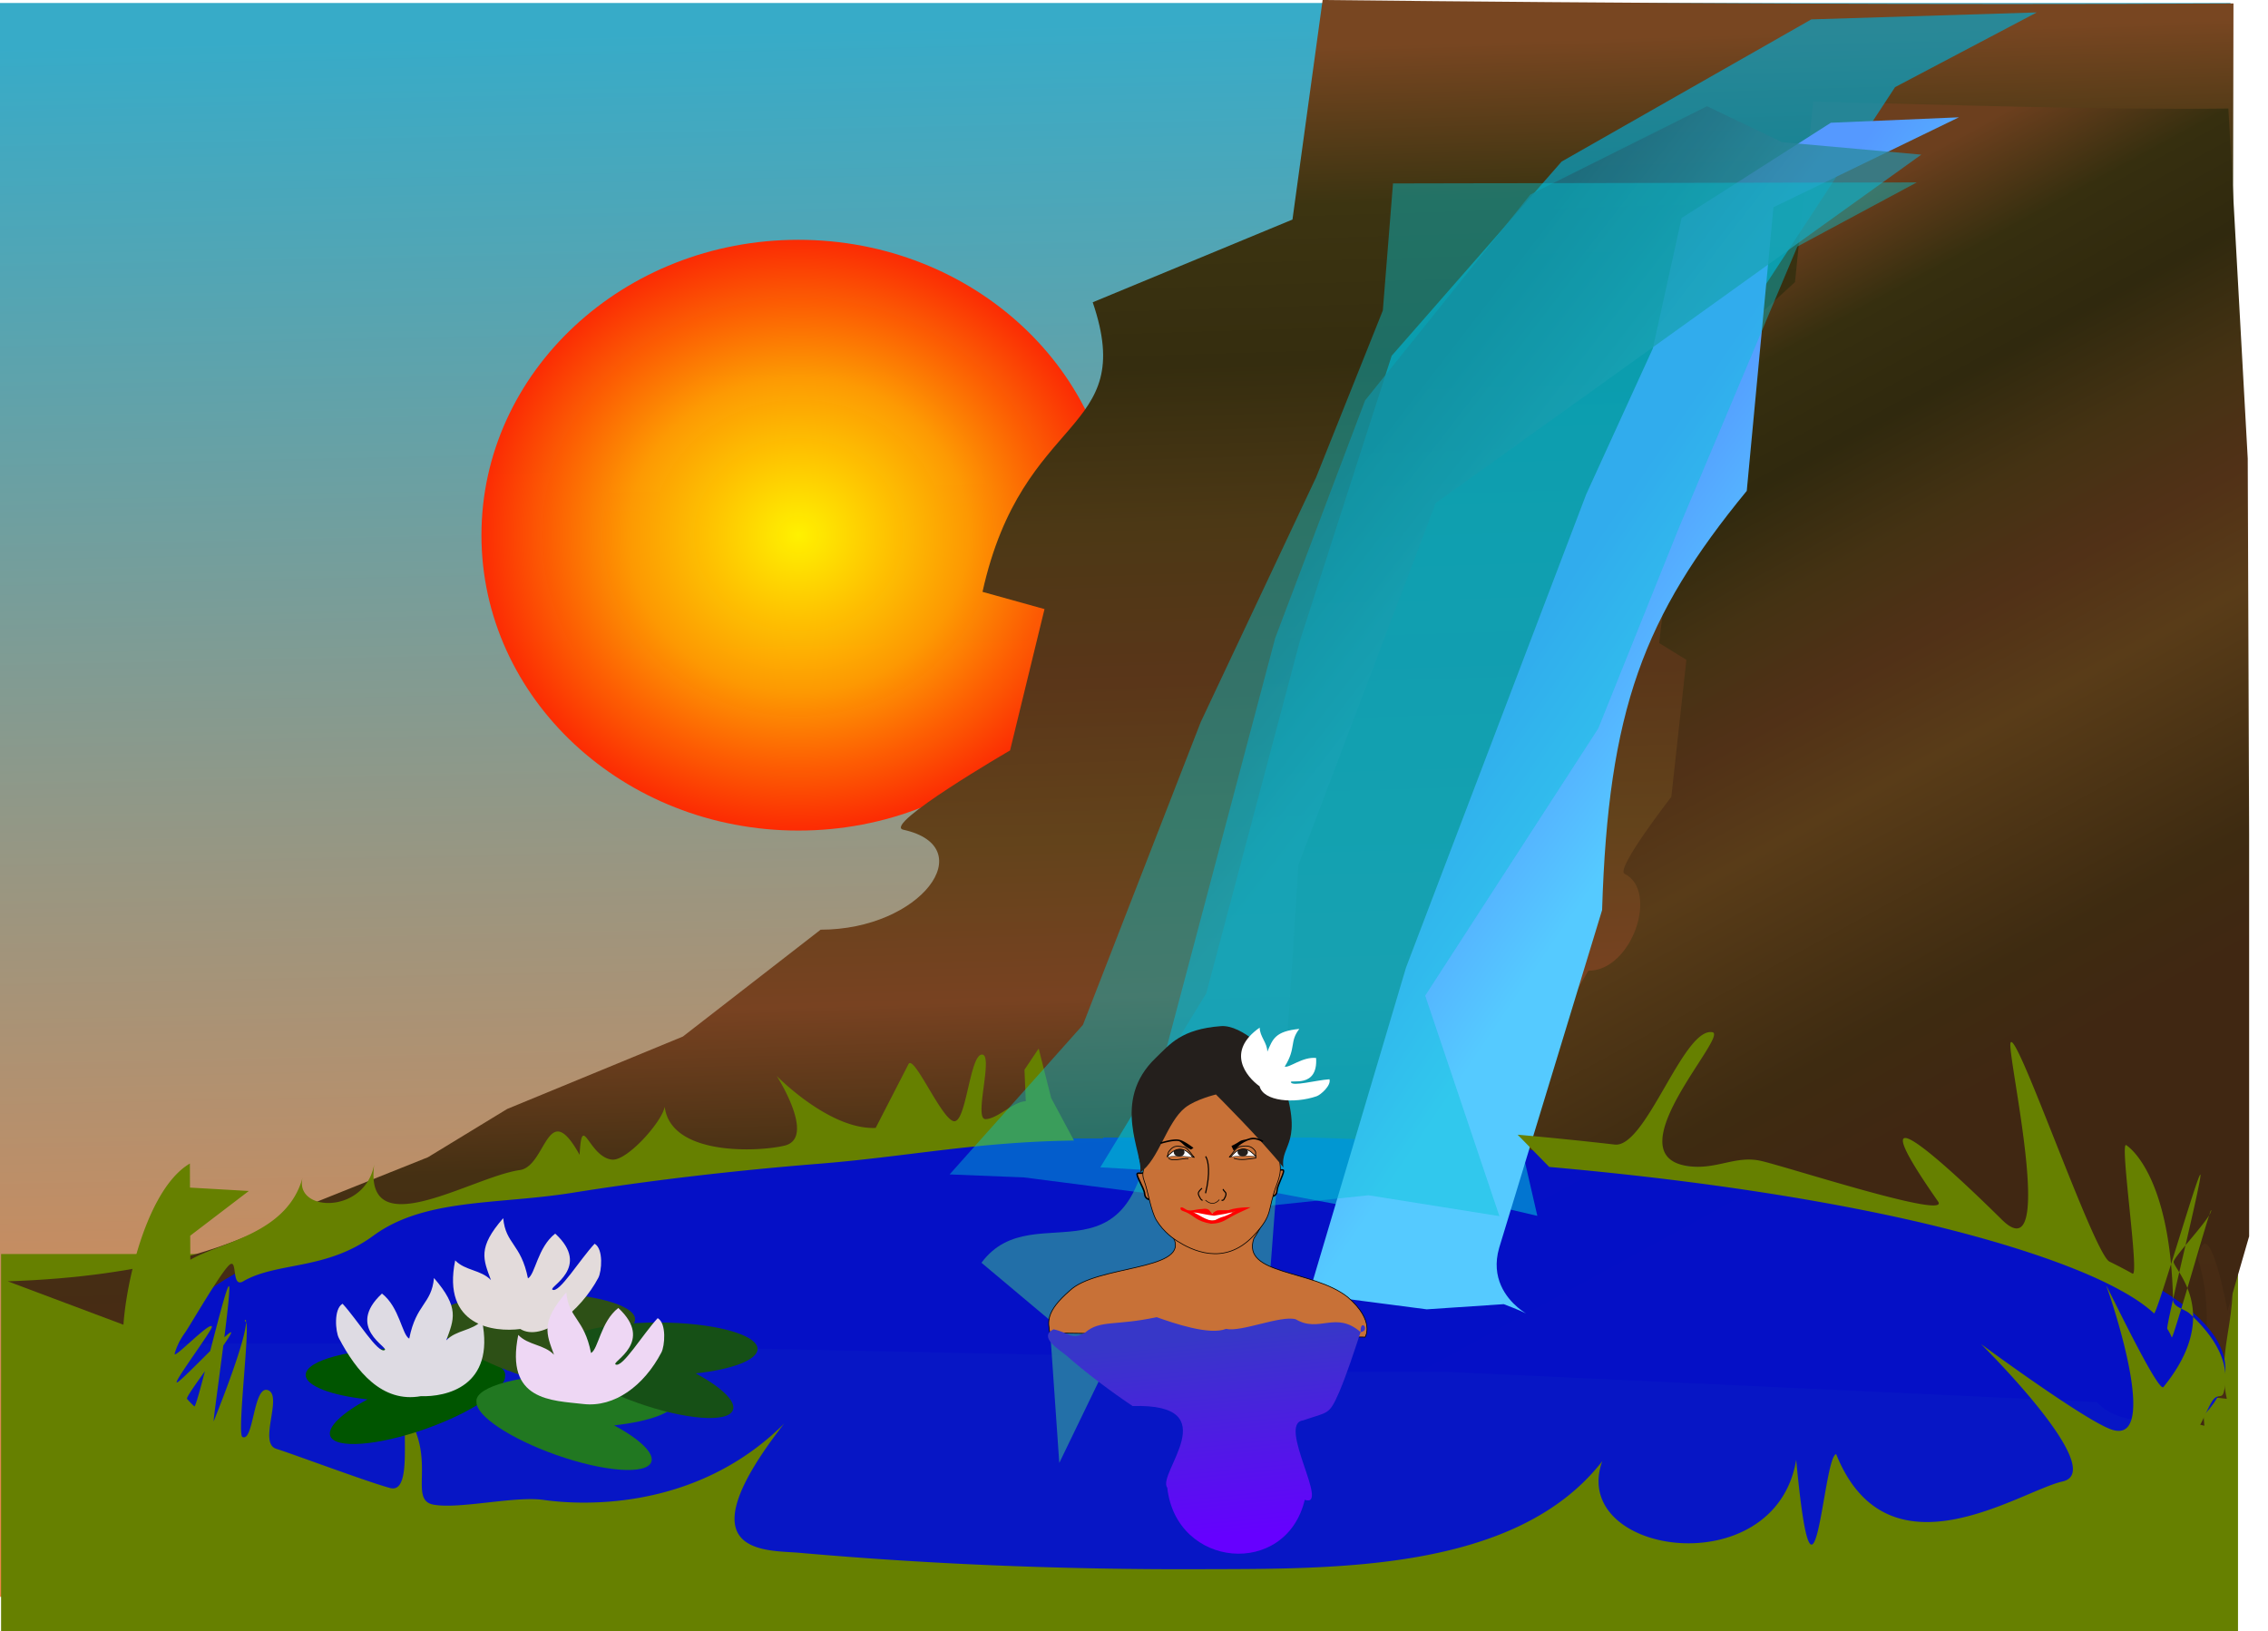 <svg xmlns="http://www.w3.org/2000/svg" viewBox="0 0 1065 766.11"><defs><filter id="k" color-interpolation-filters="sRGB"><feGaussianBlur stdDeviation="10.426"/></filter><filter id="n" color-interpolation-filters="sRGB"><feGaussianBlur stdDeviation="1.432"/></filter><filter id="m" height="1.294" width="1.46" color-interpolation-filters="sRGB" y="-.147" x="-.23"><feGaussianBlur stdDeviation="34.6"/></filter><filter id="e" color-interpolation-filters="sRGB"><feGaussianBlur stdDeviation="8.377"/></filter><filter id="i" color-interpolation-filters="sRGB"><feGaussianBlur stdDeviation="11.767"/></filter><filter id="b" color-interpolation-filters="sRGB"><feGaussianBlur stdDeviation="5.4"/></filter><filter id="h" color-interpolation-filters="sRGB"><feGaussianBlur stdDeviation="2.404"/></filter><linearGradient id="f" y2="511.88" gradientUnits="userSpaceOnUse" y1="65.042" x2="696.22" x1="586.22"><stop offset="0" stop-color="#6c3f1e"/><stop offset=".125" stop-color="#362f0f"/><stop offset=".25" stop-color="#30290e"/><stop offset=".375" stop-color="#443213"/><stop offset=".5" stop-color="#513117"/><stop offset=".625" stop-color="#593c18"/><stop offset=".875" stop-color="#3e2b11"/><stop offset="1" stop-color="#402712"/></linearGradient><linearGradient id="d" y2="597.11" gradientUnits="userSpaceOnUse" y1="2.853" x2="701.63" x1="683.69"><stop offset="0" stop-color="#784621"/><stop offset=".125" stop-color="#3c3411"/><stop offset=".25" stop-color="#352d0f"/><stop offset=".375" stop-color="#4c3815"/><stop offset=".5" stop-color="#5a3619"/><stop offset=".625" stop-color="#63431b"/><stop offset=".75" stop-color="#784221"/><stop offset=".875" stop-color="#453013"/><stop offset="1" stop-color="#472b14"/></linearGradient><linearGradient id="j" y2="286.16" gradientUnits="userSpaceOnUse" x2="786.33" y1="242.44" x1="711.18"><stop offset="0" stop-color="#59f"/><stop offset="1" stop-color="#55caff"/></linearGradient><linearGradient id="l" y2="219.66" gradientUnits="userSpaceOnUse" x2="750.95" y1="165.86" x1="683.03"><stop offset="0" stop-color="#216778"/><stop offset="1" stop-color="#2b8b9f"/></linearGradient><linearGradient id="o" y2="713.87" gradientUnits="userSpaceOnUse" x2="584.09" y1="620.21" x1="575.06"><stop offset="0" stop-color="#3737c8"/><stop offset="1" stop-color="#60f"/></linearGradient><linearGradient id="a" y2="753.31" gradientUnits="userSpaceOnUse" y1="7.036" gradientTransform="matrix(.998 0 0 .979 1.75 .05)" x2="354.71" x1="338.59"><stop offset="0" stop-color="#37abc8"/><stop offset="1" stop-color="#ee8444"/></linearGradient><radialGradient id="c" cx="186.57" gradientUnits="userSpaceOnUse" cy="138.32" r="81.638" gradientTransform="matrix(1 0 0 .995 0 .648)"><stop offset="0" stop-color="#fff100"/><stop offset=".5" stop-color="#f90" stop-opacity=".984"/><stop offset="1" stop-color="#ff1700" stop-opacity=".973"/></radialGradient><radialGradient id="g" fx="672.1" fy="316.16" cx="545.19" gradientUnits="userSpaceOnUse" cy="689.73" r="394.14" gradientTransform="matrix(1.401 -.027 .204 .265 -355.02 477.64)"><stop offset="0" stop-color="#00c7d4"/><stop offset="1" stop-color="#000ed4"/></radialGradient></defs><g transform="translate(-2.864 7.684)"><path fill="url(#a)" d="M2.864-6.284h1047.4v748.51H2.864z"/><rect ry="0" height="177.2" width="1050.4" y="581.23" x="3.373" fill="#668000"/><path d="M262.58 138.32c0 41.979-34.03 76.009-76.009 76.009s-76.009-34.03-76.009-76.009 34.03-76.009 76.009-76.009 76.009 34.03 76.009 76.009z" transform="matrix(1.958 0 0 1.825 12.463 -8.785)" filter="url(#b)" fill="url(#c)"/><path d="M939.75 631.72c28.536 13.904 80.267 7 116.12 11.546-6.57-29.369 13.867-50.698-6.996-81.58 11.466-25.352 0-52.118 0-52.118l3.257 34.202V351.59l6.515-192.18.377-175.4c-140.08.696-290.66-.09-430.73-1.629l-14.26 103.72-94.46 39.09c21.473 62.955-33.117 51.115-52.118 136.81l29.316 8.143-16.287 66.776s-60.675 35.224-50.489 37.46c37.104 8.143 8.465 47.232-39.088 47.232L325.76 472.1l-83.063 34.202-37.46 22.802-57.004 22.802c-32.06 19.54-75.003 33.63-141.7 35.84l78.177 29.316h156.35z" transform="matrix(.993 0 0 .994 .043 9.831)" fill="url(#d)"/><path d="M939.75 631.72c28.536 13.904 80.267 7 116.12 11.546-6.57-29.369 13.867-50.698-6.996-81.58 11.466-25.352 32.045 25.63 32.045 25.63l23.286-36.313v-195.8l-1.496-183.14-20.9-170.48c-140.08.7-308.18-1.894-448.24-3.433l-19.55 87.95-94.46 39.083c21.472 62.956-33.118 51.116-52.119 136.81l29.316 8.144-16.287 66.776s-60.675 35.224-50.489 37.46c37.104 8.143 8.465 47.232-39.088 47.232l-65.147 50.489-83.063 34.202-37.46 22.802-57.004 22.802c-32.06 19.54-75.003 33.63-141.7 35.84l78.177 29.316h156.35z" transform="matrix(.435 0 0 .964 578.67 41.767)" filter="url(#e)" fill="url(#f)"/><path d="M962.55 630.9c0 49.922-176.46 90.392-394.14 90.392s-394.14-40.47-394.14-90.392 176.46-90.392 394.14-90.392 394.14 40.47 394.14 90.392z" transform="matrix(1.189 -.059 1.324 1.151 -947.05 -60.569)" opacity=".928" fill="url(#g)"/><path d="M853.43 1.415L736.17 68.19 656.36 159.4l-43.07 133.78-43.974 165.57-49.767 81.762 27.688 1.628 86.32 16.287 42.346-6.514 48.861 11.4-27.68-120.53 64.61-146.12 29.9-108.98 101.14-154.44 66.56-35.092z" opacity=".81" filter="url(#h)" fill="#00aad4"/><path d="M835.79-4.81l-63.04 47.117-11.316 63.235-27.373 70.959-73.427 229.92-39.038 158.39 50.426 6.535 32.85-3.073c25.991 10.493-9.397 2.248-2.359-27.14l41.449-163.95c1.12-96.585 15.465-142.04 58.661-203.55l9.28-137.19 78.55-44.835z" transform="matrix(1.099 .017 -.017 .972 -56.03 40.427)" filter="url(#i)" fill="url(#j)"/><path d="M842.38 10.516l-85.25 41.48-79.79 96.804-43.4 111.78-59.09 217.12c-5.39 94.683-56.757 42.437-82.649 76.485l32.765 26.8 4.79 67.301 46.832-94.354 66.254 106.65c-21.424-84.453-20.627 61.861 2.369-293.62l66.23-169.9 234.33-163.79-67.2-5.862z" transform="matrix(.973 0 0 .999 -15.175 31.7)" opacity=".878" filter="url(#k)" fill="url(#l)"/><path d="M414.06 522c-21.722.99-46.463-24.394-46.463-24.394s18.704 29.055 3.694 32.71c-12.196 2.97-53.426 4.967-56.303-18.242-1.269 7.145-17.808 25.651-24.79 24.813-11.06-1.328-14.05-23.11-15.17-2.243-15.287-27.578-15.533 5.384-28.086 7.156-22.374 3.158-73.27 35.898-68.379-2.56-4.443 23.552-37.653 22.333-33.607 6.072-7.23 26.472-38.282 30.207-52.719 38.61l-.052-11.297 27.52-21.005-27.625-1.587-.052-11.296c-5.885 3.437-10.948 9.728-15.187 17.475-4.24 7.747-7.654 16.95-10.24 26.212-2.584 9.261-4.34 18.58-5.261 26.56-.921 7.98-1.008 14.62-.256 18.523.377 1.957.987 3.96 1.838 6 .85 2.039 1.943 4.115 3.287 6.222s2.94 4.242 4.796 6.4c1.856 2.159 3.973 4.339 6.361 6.533s5.012 4.367 7.837 6.504 5.852 4.24 9.045 6.294a187.007 187.007 0 0010.04 6.011 224.62 224.62 0 0010.829 5.654c7.434 3.633 15.352 7.08 23.772 10.36 8.42 3.282 17.34 6.398 26.784 9.37 9.443 2.973 19.407 5.803 29.91 8.511s21.55 5.295 33.154 7.783 23.752 4.858 36.427 7.1 25.876 4.355 39.587 6.33 27.93 3.815 42.643 5.506a1750.741 1750.741 0 0045.594 4.623c62.714 5.549 127.1 8.101 189.89 7.946s123.98-3.017 180.29-8.297c56.313-5.28 107.75-12.977 151.03-22.8 43.28-9.825 68.087-10.336 91.782-24.126 5.924-3.447 21.34-18.36 25.604-21.874 4.263-3.512 7.694-13.93 10.29-17.544 2.597-3.612 4.359-.417 5.283-4.163s1.01-7.568.256-11.483c-.377-1.958-.989-3.96-1.843-6-.855-2.038-1.952-4.115-3.3-6.221-1.35-2.106-2.95-4.242-4.809-6.4s-3.98-4.338-6.367-6.533c-2.388-2.194-7.75-2.97-7.825-6.498-1.196-55.533-18.81-70.576-21.993-72.627-3.183-2.05 6.443 62.29 2.96 60.345a223.392 223.392 0 00-10.815-5.648c-7.435-3.634-44.416-111.38-46.484-102.6-1.473 6.254 21.99 108.66-4.09 82.865-7.036-6.958-77.805-77-29.925-8.51 6.209 8.88-71.833-16.622-83.438-19.11-11.604-2.488-20.396 4.085-33.183 2.61-36.977-4.265 18.49-61.483 10.692-62.966-13.608-2.59-31.175 54.439-45.887 52.748a1750.741 1750.741 0 00-45.594-4.623l3.707 3.784 3.707 3.784 3.707 3.784 3.707 3.784c15.473 1.369 30.463 2.894 44.94 4.56s28.44 3.476 41.859 5.41 26.294 3.998 38.595 6.172c12.3 2.175 24.026 4.461 35.147 6.845s21.653 4.888 31.529 7.466c9.877 2.578 19.098 5.23 27.598 7.91s16.279 5.39 23.269 8.083c6.99 2.693 13.193 5.369 18.542 7.983a160.31 160.31 0 017.337 3.807c2.226 1.235 4.244 2.438 6.08 3.62s3.496 2.342 5.002 3.49 2.863 2.285 4.097 3.419c1.234 1.134 20.73-66.348 21.776-65.138s-16.362 71.112-15.54 72.405a25.735 25.735 0 012.1 4.015c.571 1.385 18.21-61.258 18.497-59.774.572 2.968-16.744 20.936-17.594 24.115-.85 3.18 23.943 23.606-4.807 58.953-2.57 3.16-28.578-52.063-26.73-47.187 2.902 7.662 25.042 74.328 2.652 67.264-12.211-3.852-61.595-40.255-61.595-40.255s60.38 59.568 38.296 64.54c-20.126 4.532-82.048 47.513-106.3-12.83-6.223.903-10.207 93.335-18.78 2.68-9.794 58.988-106.91 44.876-91.057.61-40.594 52.335-126.94 50.51-189.2 50.738-62.254.227-126.01-2.23-187.91-7.706-15.473-1.369-55.694 1.685-7.093-60.62-43.148 42.96-99.544 37.724-112.96 35.793-13.42-1.93-39.258 4.415-51.56 2.244-12.3-2.171 1.925-21.446-13.25-43.248-1.39 12.179 2.678 37.993-7.196 35.415-9.873-2.578-45.04-15.748-53.536-18.43-8.495-2.68 3.194-24.807-3.793-27.5-6.987-2.693-6.7 24.567-12.048 21.953-2.674-1.307 3.805-52.738 1.571-53.976-2.234-1.238 7.093-8.918-15.029 46.53-.812 2.037 8.65-62.221 7.136-63.372-1.514-1.152-15.039 57.58-16.273 56.447a42.415 42.415 0 01-3.42-3.509c-1.041-1.207 21.54-29.96 20.721-31.249-.818-1.289-25.036 24.887-25.603 23.505-.567-1.381 16.84-24.657 16.554-26.14-.572-2.968-18.3 15.782-17.45 12.599.848-3.182 2.433-6.451 4.805-9.765s16.883-28.518 20.879-31.881c3.996-3.363.72 11.069 6.44 7.74 15.925-9.268 38.815-5.055 61.163-21.45 24.13-17.7 58.12-14.494 93.365-20.13 35.24-5.634 74.211-10.302 115.87-13.647 41.655-3.345 73.821-10.277 119.75-10.902L496.46 507.95l-5.861-23.222-6.672 9.95.626 14.803c-5.787.08-13.17 8.27-18.901 8.394-5.732.123 3.972-30.477-1.701-30.311-5.674.166-7.264 31.1-12.876 31.31-5.614.21-19.073-31.745-21.611-26.814z" style="block-progression:tb;text-indent:0;text-transform:none" color="#000" fill="#668000"/><path d="M685.06-1.268l-3.797 69.459-24.9 91.206-43.069 133.78-43.974 165.57-49.767 81.762 27.688 1.628 86.32 16.287 42.346-6.514 48.861 11.4-27.69-120.53 64.61-146.12 29.9-108.98 44.41-154.44 44.6-35.092z" transform="matrix(1.258 0 0 .859 -204.82 79.549)" opacity=".654" filter="url(#m)" fill="#00c4d4"/></g><path d="M569.877 502.815c-23.172 4.9-34.5 15.32-32.972 35.138.202 2.627-.351 6.481 1.381 8.955 1.747 2.495-1.125 6.423.58 10.916 1.706 4.493 4.17 8.987 6.796 13.3 3.44 5.649 4.802 9.806 5.813 11.142 5.509 14.478-36.824 11.985-49.128 23.845-11.605 10.02-10.201 14.936-9.356 19.864l148.057 1.945s4.801-7.668-8.2-18.778c-16.473-13.048-49.928-10.209-44.067-27.542 6.987-10.169 4.353-13.698 9.04-26.134 3.254-8.633 2.028-8.378 3.39-12.361 4.319-12.64-2.538-46.379-31.338-40.29z" stroke="#000" stroke-width=".332" fill="#c87137"/><path d="M537.101 550.79c-2.428.662-4.194-1.105-2.428 2.87s2.649 5.076 2.87 7.284c.22 2.207 2.428 2.428 2.428 2.428z" stroke="#000" fill="#c87137" stroke-width=".717"/><path d="M600.023 549.241c2.105.663 3.636-1.103 2.105 2.87s-2.296 5.078-2.488 7.285c-.191 2.207-2.105 2.428-2.105 2.428z" stroke="#000" stroke-width=".667" fill="#c87137"/><path d="M567.863 503.102c-23.171 4.899-34.499 15.32-32.972 35.138.202 2.626-.351 6.481 1.382 8.955 1.747 2.495-.684 2.89 1.022 7.383 1.705 4.494 3.121 14.17 5.747 18.482 3.44 5.649 8.377 8.898 9.794 9.791 6.385 4.024 21.824 12.166 35.685-2.424 9.716-10.226 6.356-11.798 11.043-24.234 3.253-8.633.482-8.82 1.843-12.803 4.32-12.639-4.744-46.378-33.545-40.289z" stroke="#000" stroke-width=".332" fill="#c87137"/><path d="M535.388 550.603c1.83-8.436-14.141-33.324 7.393-53.866 6.576-6.273 11.73-13.424 30.568-14.848 9.683-.732 24.534 12.668 28.25 23.324 11.342 32.523-.545 31.73 1.064 43.054-10.232-12.94-31.686-34.278-31.686-34.278s-9.535 2.28-14.461 6.184c-8.603 6.822-12.444 24.56-21.127 30.43z" fill="#241f1c"/><path d="M585.591 534.939c-1.04.413-2.254.235-3.583 1.133-1.696 1.151-2.749 1.572-3.747 2.118l1.05 2.168 3.144-2.877c.62 1.19.037-.022.06-.038 2.56-1.72 4.376-2.372 5.91-2.414 1.55-.042 2.872.517 4.475 1.327l.329-.634c-1.624-.82-3.085-1.473-4.821-1.426-.868.024-1.777.23-2.817.643z" style="block-progression:tb;text-indent:0;text-transform:none" color="#000"/><path d="M577.508 543.287c.876-.876 2.41-3.493 3.468-4.137 1.235-.751 1.043-.587 2.47-.825 1.534-.256 2.557.06 4.205 1.822s1.432 1.167 2.23 3.141c-3.204-1.03-10.112-.152-12.373-.001z" stroke="#1a1a1a" stroke-width=".179" fill="#fff"/><path d="M586.005 541.048c0 1.092-1.09 1.978-2.435 1.978s-2.435-.886-2.435-1.978c0-1.093 1.09-1.979 2.435-1.979s2.435.886 2.435 1.979z" fill="#241f1c"/><path d="M577.193 543.437c.875-.875 2.72-3.647 3.777-4.29 1.235-.753 1.043-.588 2.47-.826 1.534-.256 3.692-.353 5.34 1.409s.297 1.58 1.096 3.554c-2.878-3.22-6.789-6.354-11.806-.105z" stroke="#000" stroke-width=".358" fill="#c87137"/><path d="M579.336 543.939c3.714 1.212 6.867.294 10.65-.146" stroke="#000" stroke-width=".358" fill="none"/><path d="M550.916 535.168a26.43 26.43 0 00-2.843.493c-1.8.403-3.247.873-3.247.873l.224.672s1.416-.456 3.18-.851 3.893-.708 5.194-.47c1.152.21 2.329 1.881 3.677 2.767 1.349.885 2.155 1.191 2.155 1.191l1.177-.779s-1.061-.84-2.44-1.746c-1.38-.906-3.05-1.875-4.434-2.128-.767-.14-1.69-.126-2.643-.022z" style="block-progression:tb;text-indent:0;text-transform:none" color="#000"/><path d="M560.561 543.43c-.875-.875-2.41-3.493-3.467-4.136-1.235-.752-1.043-.588-2.47-.825-1.534-.256-2.557.059-4.205 1.82s-1.432 1.168-2.231 3.143c3.205-1.032 10.113-.152 12.374-.002z" stroke="#1a1a1a" stroke-width=".179" fill="#fff"/><path d="M551.18 541.117c0 1.13 1.128 2.048 2.52 2.048s2.521-.917 2.521-2.048c0-1.132-1.129-2.049-2.52-2.049s-2.522.917-2.522 2.049z" fill="#241f1c"/><path d="M560.87 543.588c-.876-.876-2.72-3.648-3.777-4.291-1.235-.752-1.044-.588-2.47-.826-1.535-.255-3.254-.499-4.902 1.263s-.881 1.58-1.68 3.555c2.878-3.22 6.935-6.209 11.952.04z" stroke="#000" stroke-width=".358" fill="#c87137"/><path d="M558.053 544.082c-3.327-.179-7.417 1.649-9.482-.292" stroke="#000" stroke-width=".358" fill="none"/><path d="M566.136 543.05c1.336 2.067 2.306 7.842-.047 17.322" stroke="#000" stroke-width=".537" fill="none"/><path d="M564.424 557.998s-1.454 1.335-1.662 2.063c-.275.968.549 2.027.982 2.888.193.385.936.826.936.826" stroke="#000" stroke-width=".491" fill="none"/><path d="M574.348 558.406c.207.963 1.257 1.322 1.341 2.167.099.985-.61 2.046-1.031 2.785-.184.321-.688.275-1.032.412" stroke="#000" stroke-width=".537" fill="none"/><path d="M578.644 569.586c0 .911-5.093 3.507-9.594 3.507-4.5 0-8.768-2.39-8.768-3.3 0-.912 4.267 0 8.768 0 4.5 0 9.594-1.119 9.594-.207z" fill="#fff"/><path d="M576.763 568.352c-1.689.04-3.381-.077-5.068.058-3.234 1.272-1.629 2.549-4-.183-1.349-1.074-3.126-.32-4.677-.354-1.618.146-3.417.856-4.983.503-1.227-.07-2.65-1.822-3.647-1.282-.458 1.553 1.617 1.694 2.58 2.187 3.87 1.737 4.79 4.232 11.54 5.367-.005.25-5.264.202.133.058s7.196-2.165 10.518-3.85c3.485-1.83 4.636-2.131 8.143-3.92 2.436.134-5.36-.432-10.54 1.416zm3.583.224c-2.249 1.265-4.532 2.533-7.054 3.16-1.486.491-2.92 1.777-4.456 1.476-3.165-.622-5.852-2.717-8.778-4.076 3.345.581 6.649 1.422 10.032 1.77 3.39-.622 6.896-.874 10.09-2.27l.166-.06z" style="block-progression:tb;text-indent:0;text-transform:none" color="#000" fill="red"/><path d="M566.043 563.594c2.312 2.114 4.64 2.019 6.537-.224" stroke="#000" stroke-width=".292" fill="none"/><path d="M578.59 616.38c-7.715 3.093-24.277-2.54-32.61-5.499-19.279 4.18-26.536 1.186-33.471 7.172-6.44 3.869-7.325.166-14.944-1.471-7.327 3.692 2.833 9.58 6.091 12.341 8.723 7.765 21.325 17.24 31.072 23.707 44.79-1.37 11.116 31.871 16.264 38.345 4.195 37.977 55.786 42.432 64.553 5.688 12.077 4.148-13.102-35.776-.798-37.3 12.105-4.16 12.153-2.356 16.986-13.306 3.85-9.206 6.9-18.715 10.041-28.178-.215-6.93 4.797-.65 0 0-11.885-10.163-19.31.637-30.47-6.013-7.068-1.958-25.603 6.152-32.715 4.514z" filter="url(#n)" fill="url(#o)" transform="translate(-2.864 7.684)"/><path d="M190.386 633.264c25.875 0 46.843 5.572 46.843 12.43 0 .193-.027.375-.06.566-.005.02.003.04 0 .061.176 6.359-15.777 17.064-37.168 24.657-22.622 8.029-42.73 9.53-44.92 3.36-1.485-4.184 5.661-10.82 17.47-17.166-17.026-1.86-29.009-6.294-29.009-11.478 0-6.858 20.97-12.429 46.843-12.429z" fill="#050"/><path d="M251.376 607.125c-25.875 0-46.843 5.57-46.843 12.429 0 .193.028.375.06.566.005.02-.003.04 0 .061-.176 6.359 15.777 17.064 37.168 24.657 22.622 8.029 42.73 9.53 44.92 3.36 1.485-4.184-5.661-10.82-17.47-17.166 17.026-1.86 29.009-6.294 29.009-11.478 0-6.858-20.97-12.429-46.843-12.429z" fill="#2d5016"/><path d="M159.116 628.364c-1.547-2.903-2.53-13.642 1.745-16.102 6.964 7.488 16.665 23.677 19.813 21.728 1.992-1.232-18.489-10.575-1.311-26.508 8.266 6.42 9.379 19.337 12.804 21.167 3.244-16.422 10.459-16.103 11.621-28.467 12.125 13.983 9.366 19.415 5.76 29.28 4.699-4.936 12.088-4.384 16.787-9.32 6.342 31.14-17.055 35.93-28.726 35.534-18.112 3.26-30.259-11.597-38.494-27.311z" fill="#dedbe3"/><path d="M618.236 514.824c1.929-.647 6.932-5.055 6.056-7.977-6.31.407-17.546 3.561-18.133 1.348-.372-1.4 12.8 3.102 11.849-11.355-6.442-.627-12.428 4.706-14.745 4.073 5.518-8.757 2.14-11.679 6.87-17.728-11.388 1.134-12.456 4.746-15.025 10.71-.016-4.214-3.57-7.105-3.586-11.319-16.078 11.3-6.26 23.084-.046 27.571 1.847 7.14 16.384 8.241 26.76 4.678z" fill="#fff"/><path d="M280.966 600.064c1.547-2.883 2.53-13.544-1.745-15.987-6.964 7.434-16.665 23.507-19.813 21.572-1.992-1.223 18.489-10.499 1.311-26.318-8.266 6.373-9.378 19.198-12.804 21.016-3.244-16.305-10.459-15.988-11.62-28.263-12.126 13.883-9.367 19.276-5.76 29.07-4.7-4.901-12.09-4.353-16.788-9.253-6.342 30.918 18.288 33.838 30.575 32.22 10.103 6.295 28.41-8.454 36.645-24.055z" fill="#e3dbdb"/><path d="M270.546 645.464c-25.875 0-46.843 5.572-46.843 12.43 0 .193.028.375.06.566.005.02-.003.04 0 .061-.176 6.359 15.777 17.064 37.168 24.657 22.622 8.029 42.73 9.53 44.92 3.36 1.485-4.184-5.661-10.82-17.47-17.166 17.026-1.86 29.009-6.294 29.009-11.478 0-6.858-20.97-12.429-46.843-12.429z" fill="#217821"/><path d="M308.886 621.064c-25.875 0-46.843 5.572-46.843 12.43 0 .193.028.375.06.566.005.02-.003.04 0 .061-.176 6.359 15.777 17.064 37.168 24.657 22.622 8.029 42.73 9.53 44.92 3.36 1.485-4.184-5.661-10.82-17.47-17.166 17.026-1.86 29.009-6.294 29.009-11.478 0-6.858-20.97-12.429-46.843-12.429z" fill="#165016"/><path d="M310.586 635.125c1.547-2.904 2.53-13.642-1.745-16.102-6.964 7.487-16.665 23.677-19.813 21.728-1.992-1.233 18.489-10.575 1.311-26.508-8.266 6.418-9.378 19.336-12.804 21.166-3.244-16.422-10.459-16.103-11.62-28.467-12.126 13.983-9.367 19.415-5.76 29.28-4.7-4.936-12.09-4.384-16.788-9.32-6.342 31.14 15.81 30.74 30.575 32.453 14.546 1.687 28.41-8.516 36.645-24.23z" fill="#eed7f4"/></svg>
